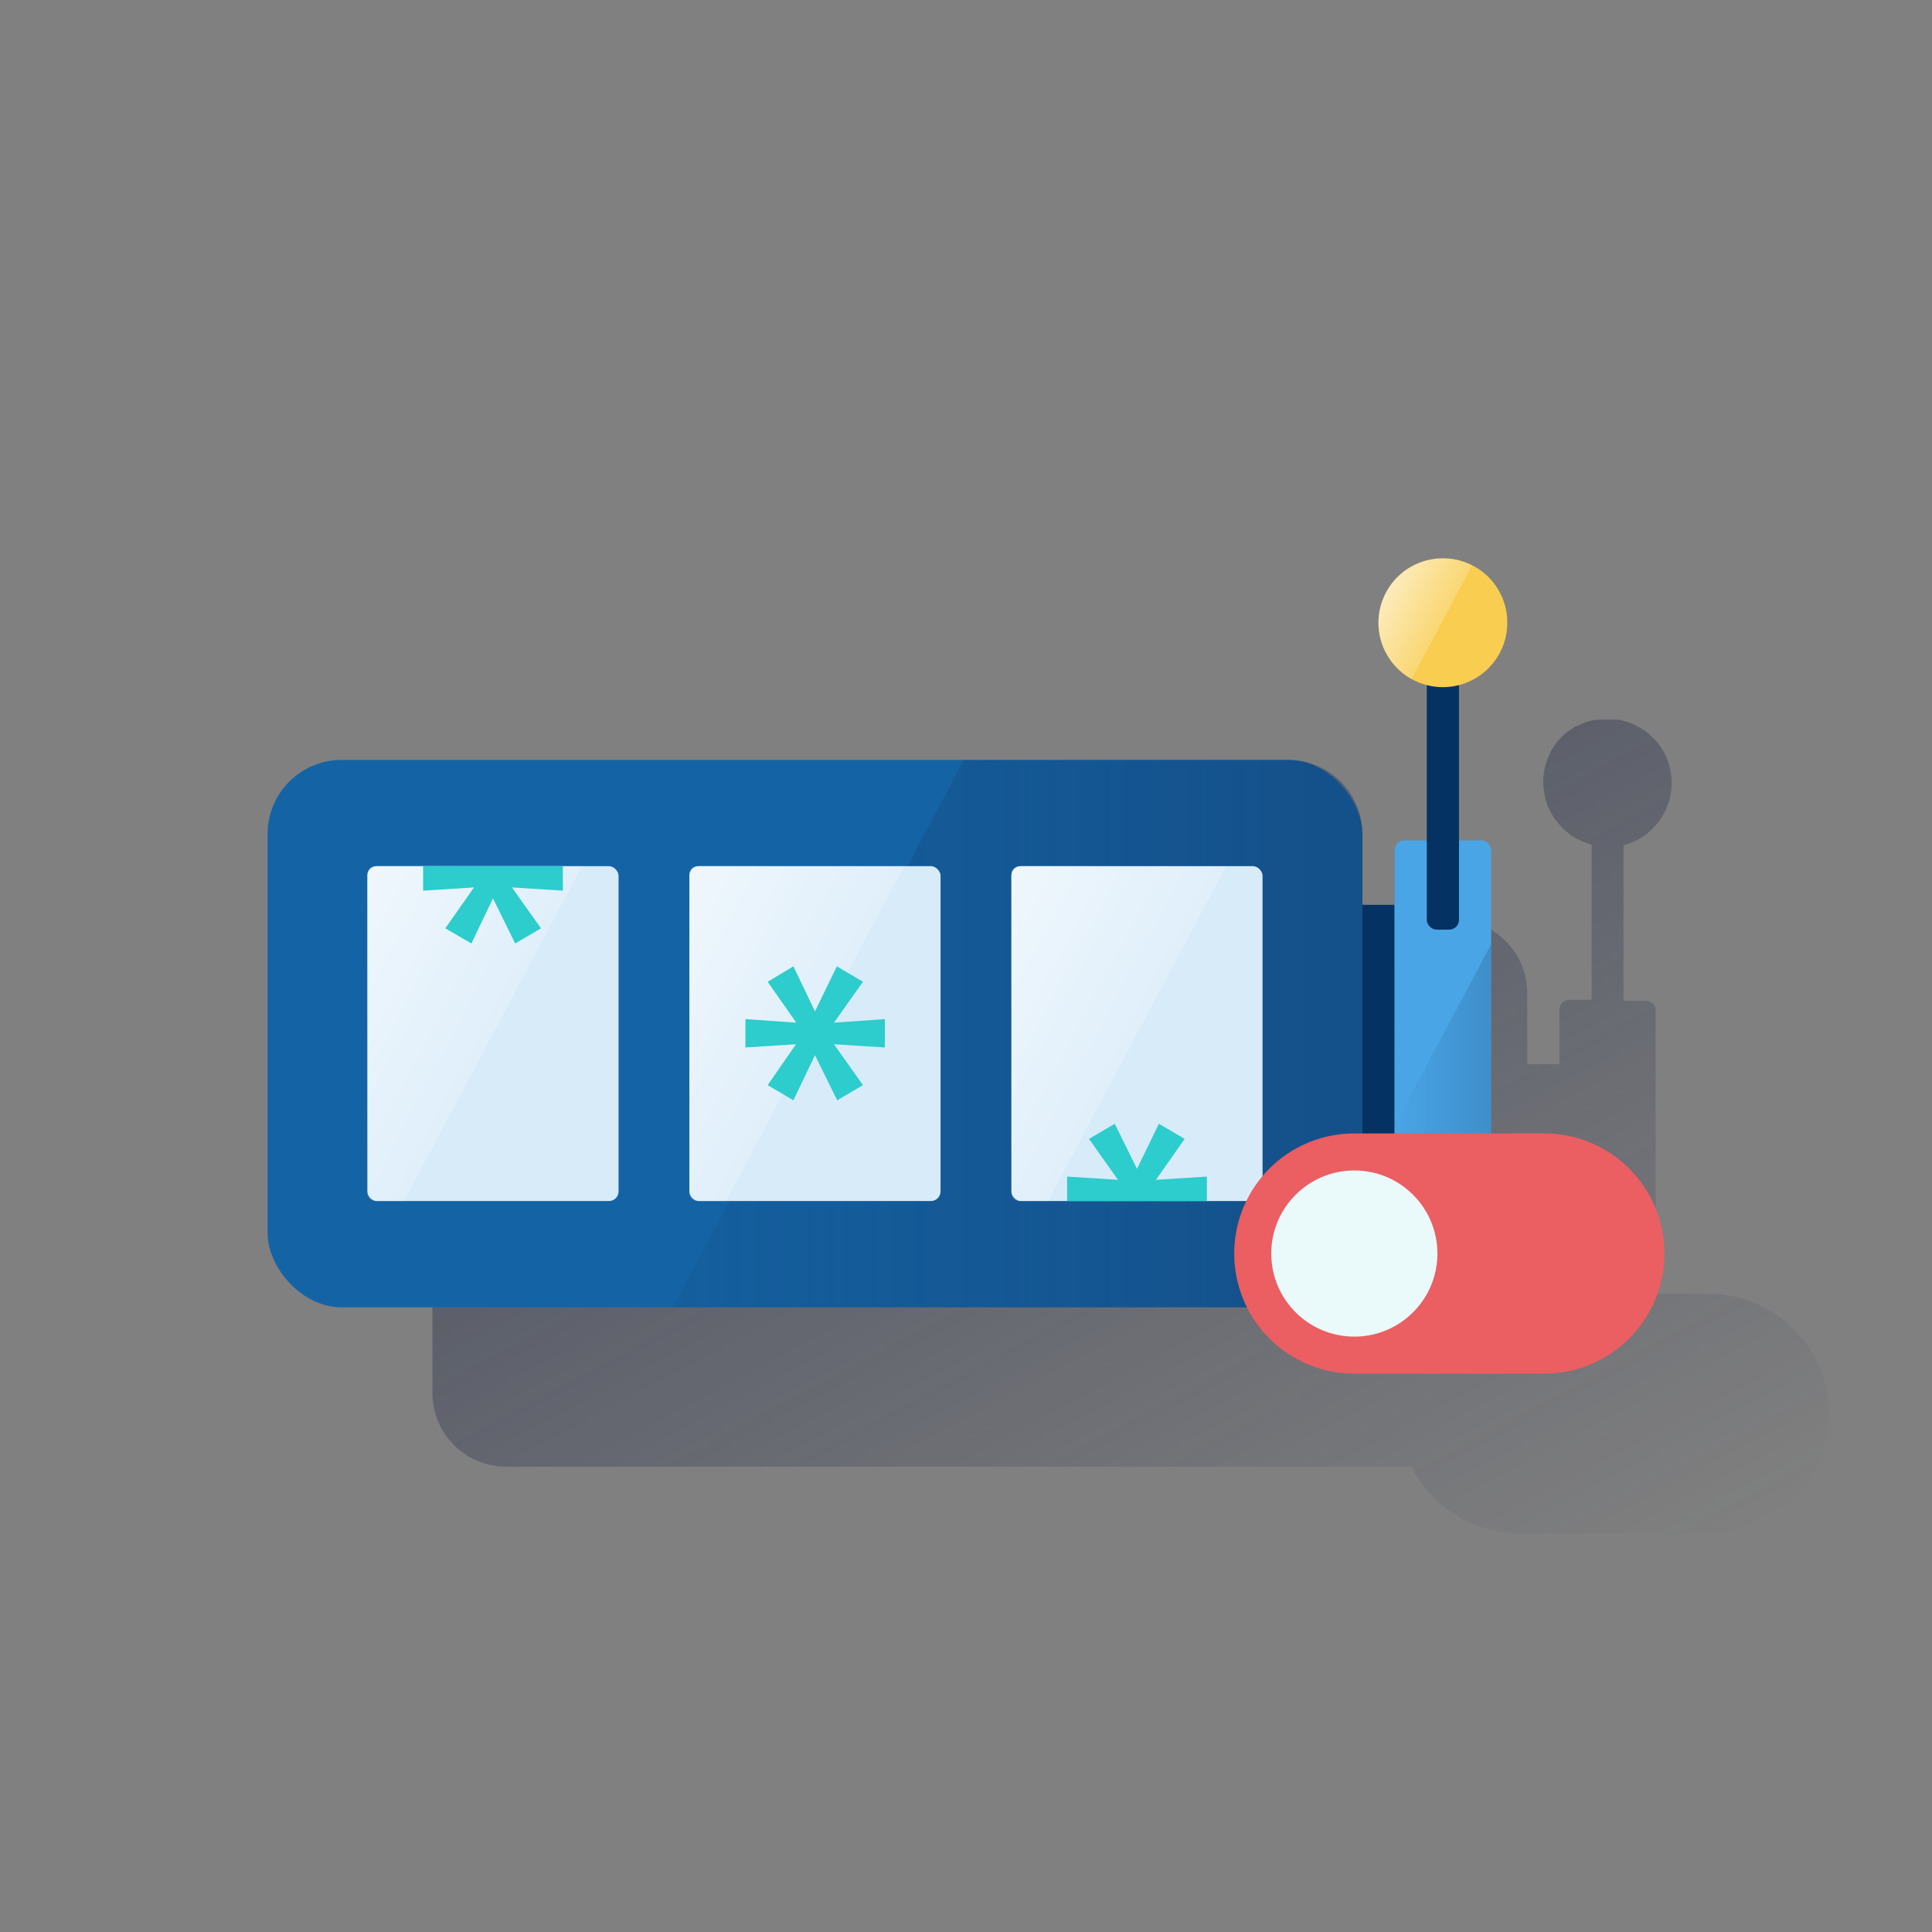 <svg xmlns="http://www.w3.org/2000/svg" xmlns:xlink="http://www.w3.org/1999/xlink" viewBox="0 0 600 600"><rect x="0" y="0" width="600" height="600" fill="#808080" stroke="none"/><defs><style>.cls-1{fill:url(#Degradado_sin_nombre_17);}.cls-2{fill:#1464a5;}.cls-3{fill:#043263;}.cls-4{fill:#49a5e6;}.cls-5{fill:url(#Degradado_sin_nombre_16);}.cls-6{fill:#d8ebf9;}.cls-7{fill:url(#Degradado_sin_nombre_3);}.cls-8{fill:#2dcccd;}.cls-9{fill:url(#Degradado_sin_nombre_3-2);}.cls-10{fill:url(#Degradado_sin_nombre_3-3);}.cls-11{fill:#f8cd50;}.cls-12{fill:url(#Degradado_sin_nombre_3-4);}.cls-13{fill:url(#Degradado_sin_nombre_15);}.cls-14{fill:#eb5e62;}.cls-15{fill:#eaf9fa;}.cls-16{fill:none;}</style><linearGradient id="Degradado_sin_nombre_17" x1="266.3" y1="377.2" x2="430.94" y2="67.56" gradientTransform="matrix(1, 0, 0, -1, 0, 602)" gradientUnits="userSpaceOnUse"><stop offset="0" stop-color="#1c2645"/><stop offset="0" stop-color="#1c2645" stop-opacity="0.5"/><stop offset="1" stop-color="#1c2645" stop-opacity="0"/></linearGradient><linearGradient id="Degradado_sin_nombre_16" x1="423.12" y1="2598.99" x2="208.92" y2="2598.99" gradientTransform="translate(0 -2278)" gradientUnits="userSpaceOnUse"><stop offset="0" stop-color="#153260" stop-opacity="0.4"/><stop offset="1" stop-color="#153260" stop-opacity="0.1"/></linearGradient><linearGradient id="Degradado_sin_nombre_3" x1="200.93" y1="2573.73" x2="252.09" y2="2600.95" gradientTransform="translate(0 -2278)" gradientUnits="userSpaceOnUse"><stop offset="0" stop-color="#fff" stop-opacity="0.6"/><stop offset="1" stop-color="#fff" stop-opacity="0.2"/></linearGradient><linearGradient id="Degradado_sin_nombre_3-2" x1="100.93" y1="2573.73" x2="152.09" y2="2600.95" xlink:href="#Degradado_sin_nombre_3"/><linearGradient id="Degradado_sin_nombre_3-3" x1="300.93" y1="2573.73" x2="352.09" y2="2600.95" xlink:href="#Degradado_sin_nombre_3"/><linearGradient id="Degradado_sin_nombre_3-4" x1="431.19" y1="2862.39" x2="447.76" y2="2871.2" gradientTransform="translate(0 -2678)" xlink:href="#Degradado_sin_nombre_3"/><linearGradient id="Degradado_sin_nombre_15" x1="463.12" y1="2615.08" x2="433.12" y2="2615.08" gradientTransform="translate(0 -2278)" gradientUnits="userSpaceOnUse"><stop offset="0.01" stop-color="#153260" stop-opacity="0.2"/><stop offset="1" stop-color="#153260" stop-opacity="0"/></linearGradient></defs><g id="Contenido"><path class="cls-1" d="M530.7,401.8H514.2v-88a3,3,0,0,0-3-3h-7V262.5a20,20,0,0,0,14.3-24.4,19.6,19.6,0,0,0-10.3-12.7h0l-.3-.2-1.3-.6-.7-.2-1.2-.4-.8-.2-1-.3h-6.8l-1.2.2h-.4l-1.5.4h-.1l-1.7.7h-.1l-1.6.8h-.3l-1.3.9-.6.4-1,.7-.6.6-.8.7-.5.6-.8.9-.4.5a10.5,10.5,0,0,1-.8,1.1l-.3.5c-.2.4-.5.8-.7,1.3h-.1v.3l-.6,1.4-.2.5a6.5,6.5,0,0,0-.4,1.3,1.9,1.9,0,0,0-.2.7l-.3,1.1a3.8,3.8,0,0,0-.1,1c-.1.4-.1.7-.2,1v3.1c.1.4,0,.6.1.9a1.3,1.3,0,0,1,.1.6,19.1,19.1,0,0,0,1.2,4.7.1.1,0,0,1,.1.1,13.4,13.4,0,0,0,.6,1.2l.2.6a4.1,4.1,0,0,1,.5.9,3.5,3.5,0,0,1,.5.8l.5.6.7.9.4.5.9,1,.4.4,1,.9.7.5.8.7,1,.6.6.3h0a21.1,21.1,0,0,0,4.7,1.9v48.2h-7a3.1,3.1,0,0,0-3,3v17h-10v-22a23,23,0,0,0-23-23h-294a23,23,0,0,0-23,23v124a22.9,22.9,0,0,0,23,23H438.4a37.6,37.6,0,0,0,33.4,20.7h59A37.4,37.4,0,0,0,568,439.2h0A37.4,37.4,0,0,0,530.7,401.8Z"/><rect class="cls-2" x="83.1" y="236" width="340" height="170" rx="23"/><rect class="cls-3" x="423.1" y="281" width="10" height="80"/><rect class="cls-4" x="433.1" y="261" width="30" height="120" rx="3"/><path class="cls-5" d="M423.1,259V383a23,23,0,0,1-23,23H208.9l90.4-170H400.1A23,23,0,0,1,423.1,259Z"/><rect class="cls-6" x="214.1" y="269" width="78" height="104" rx="3"/><path class="cls-7" d="M216.7,269a2.6,2.6,0,0,0-2.6,2.6h0v98.8a2.6,2.6,0,0,0,2.6,2.6h8.8l55.3-104Z"/><path class="cls-8" d="M253.1,327.7l-6.7,14-8-4.7,8.8-12.7-15.7,1v-8.8l15.8,1.1-8.9-12.7,8-4.8,6.7,14,6.8-14,8.1,4.8-9,12.7,15.8-1.1v8.8l-15.8-1,9,12.7-8,4.7Z"/><rect class="cls-6" x="114.1" y="269" width="78" height="104" rx="3"/><path class="cls-9" d="M116.7,269a2.6,2.6,0,0,0-2.6,2.6h0v98.8a2.6,2.6,0,0,0,2.6,2.6h8.8l55.3-104Z"/><polygon class="cls-8" points="174.8 269 131.4 269 131.4 276.6 147.2 275.6 138.3 288.3 146.4 293 153.1 279 160 293 168 288.3 159 275.6 174.8 276.6 174.8 269"/><rect class="cls-6" x="314.1" y="269" width="78" height="104" rx="3"/><path class="cls-10" d="M316.7,269a2.6,2.6,0,0,0-2.6,2.6h0v98.8a2.6,2.6,0,0,0,2.6,2.6h8.8l55.3-104Z"/><polygon class="cls-8" points="331.4 373 374.8 373 374.8 365.4 359 366.4 367.9 353.7 359.9 349 353.1 363 346.2 349 338.2 353.7 347.2 366.4 331.4 365.4 331.4 373"/><rect class="cls-3" x="443.1" y="208.7" width="10" height="80" rx="3"/><path class="cls-11" d="M468.1,193.4a20,20,0,1,1-20-20h0a19.9,19.9,0,0,1,20,20"/><path class="cls-12" d="M457.2,175.6a20,20,0,0,0-18.8,35.3Z"/><path class="cls-13" d="M433.1,349.6V378a3,3,0,0,0,3,3h24a2.9,2.9,0,0,0,3-3V293.2Z"/><path class="cls-14" d="M420.6,352h59a37.3,37.3,0,0,1,37.3,37.3h0a37.3,37.3,0,0,1-37.3,37.3h-59a37.3,37.3,0,0,1-37.3-37.3h0A37.3,37.3,0,0,1,420.6,352Z"/><circle class="cls-15" cx="420.6" cy="389.3" r="25.8"/></g><g id="Capa_2" data-name="Capa 2"><rect class="cls-16" width="600" height="600"/></g></svg>